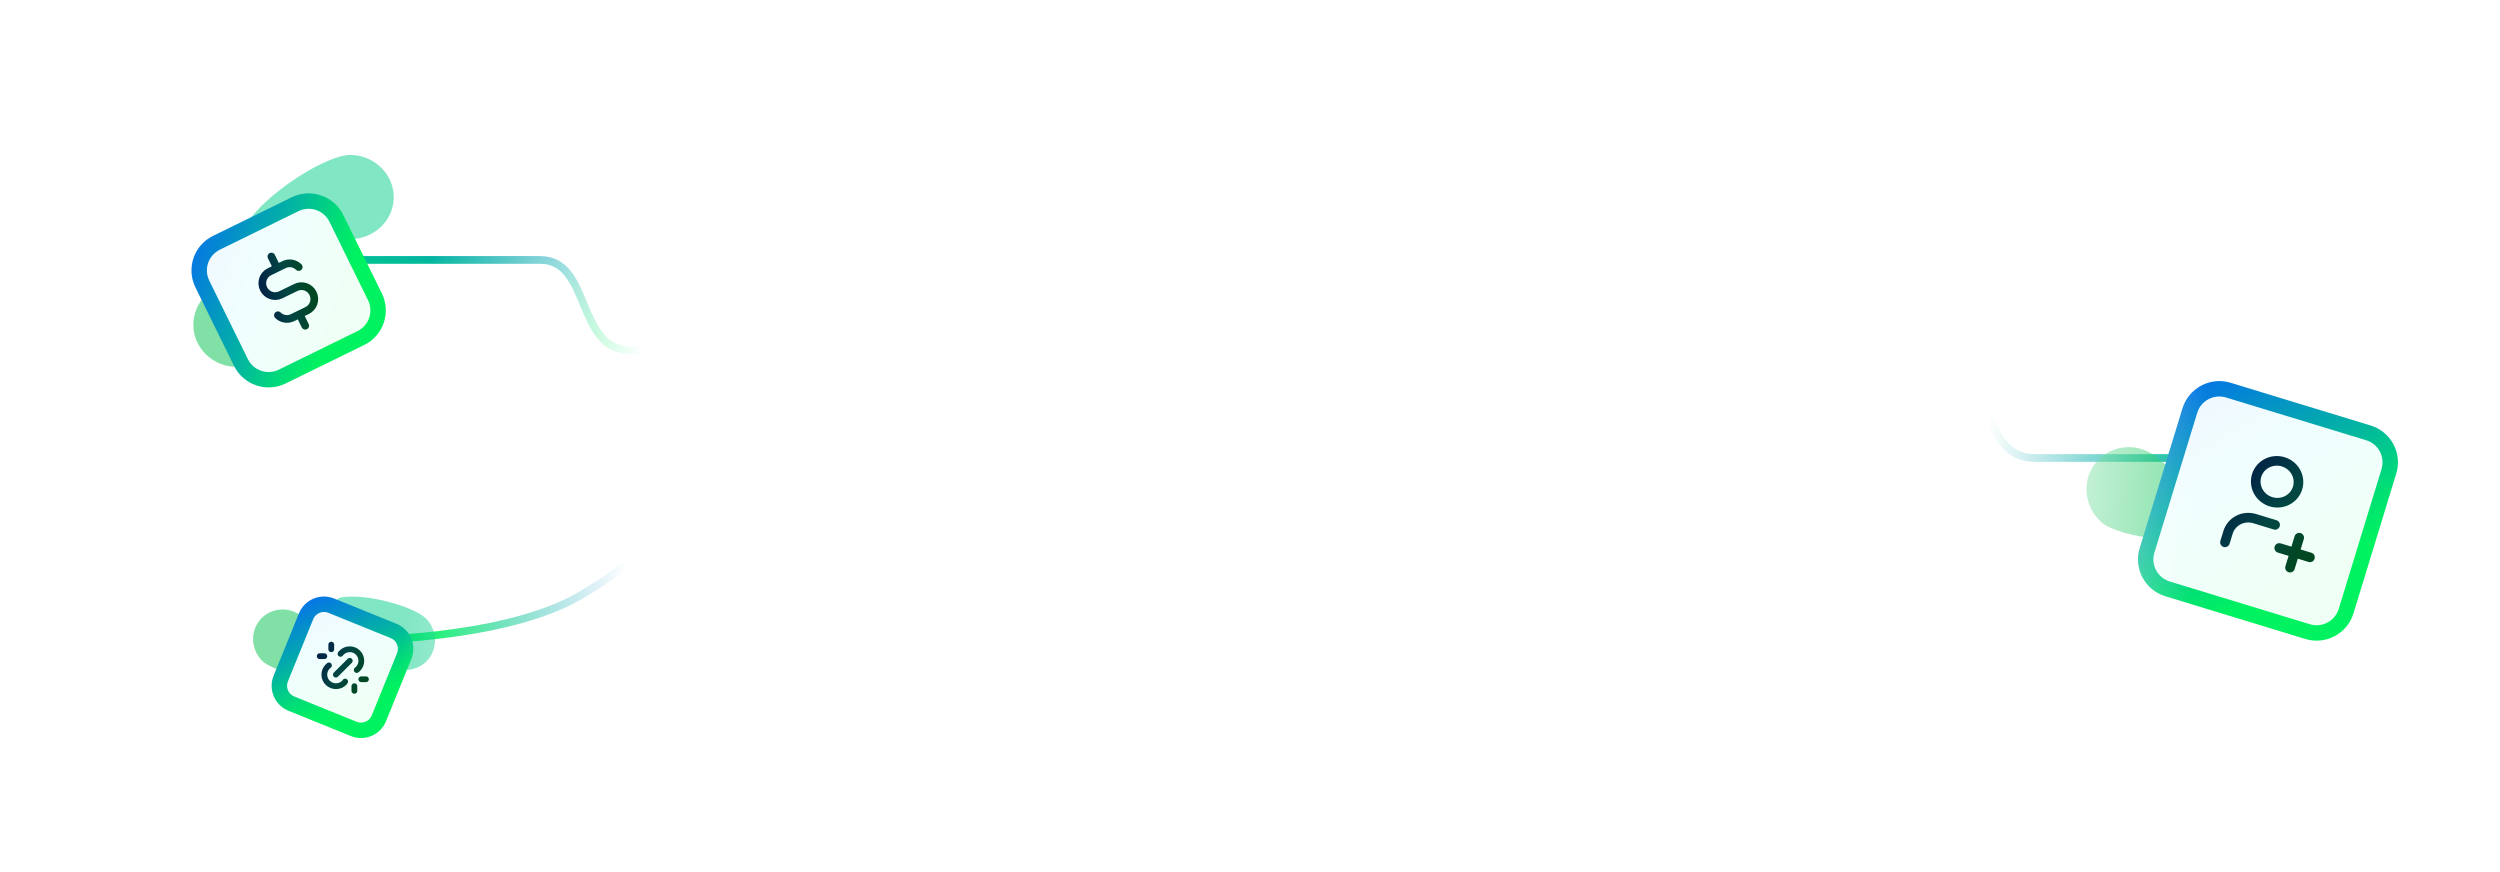 <svg width="1298" height="453" viewBox="0 0 1298 453" fill="none" xmlns="http://www.w3.org/2000/svg">
<path d="M867.041 190.873C867.041 190.873 942.545 190.873 1009.55 190.873C1035.51 190.873 1027.05 237.795 1056.55 237.795C1103.61 237.794 1177.06 237.795 1177.06 237.795" stroke="url(#paint0_linear_1376_22162)" stroke-width="4" stroke-linejoin="round"/>
<path d="M470.02 181.887C470.02 181.887 383.165 181.887 327.512 181.887C299.011 181.887 307.011 134.964 280.51 134.965C233.449 134.966 160.003 134.965 160.003 134.965" stroke="url(#paint1_linear_1376_22162)" stroke-width="4" stroke-linejoin="round"/>
<path d="M347.965 269.928C332.648 288.041 321.963 297.048 301.509 309.087C261.315 332.746 184.337 332.427 184.337 332.427" stroke="url(#paint2_linear_1376_22162)" stroke-width="4" stroke-linejoin="round"/>
<g opacity="0.5">
<g filter="url(#filter0_f_1376_22162)">
<path d="M1145.21 219.633C1163.21 214.479 1201.81 221.514 1210.79 230.583C1219.78 239.652 1220 253.974 1211.29 262.572C1202.58 271.17 1188.24 270.789 1179.26 261.72C1170.27 252.651 1131.95 223.432 1145.21 219.633Z" fill="#02CE87"/>
</g>
<g filter="url(#filter1_f_1376_22162)">
<path d="M1156.52 277.728C1138.94 283.987 1100.33 279.466 1090.97 271.042C1081.6 262.618 1080.66 248.426 1088.86 239.343C1097.06 230.26 1111.29 229.725 1120.66 238.149C1130.02 246.573 1169.48 273.115 1156.52 277.728Z" fill="#01C14D"/>
</g>
</g>
<g filter="url(#filter2_bdd_1376_22162)">
<mask id="path-6-outside-1_1376_22162" maskUnits="userSpaceOnUse" x="1105.03" y="176.895" width="145.866" height="145.063" fill="black">
<rect fill="white" x="1105.03" y="176.895" width="145.866" height="145.063"/>
<path d="M1136.96 197.186C1139.55 188.736 1148.5 183.977 1156.95 186.556L1229.7 208.753C1238.15 211.332 1242.9 220.272 1240.32 228.722L1218.09 301.304C1215.51 309.753 1206.56 314.512 1198.11 311.933L1125.36 289.736C1116.91 287.157 1112.15 278.217 1114.74 269.768L1136.96 197.186Z"/>
</mask>
<path d="M1136.96 197.186C1139.55 188.736 1148.5 183.977 1156.95 186.556L1229.7 208.753C1238.15 211.332 1242.9 220.272 1240.32 228.722L1218.09 301.304C1215.51 309.753 1206.56 314.512 1198.11 311.933L1125.36 289.736C1116.91 287.157 1112.15 278.217 1114.74 269.768L1136.96 197.186Z" fill="url(#paint3_linear_1376_22162)"/>
<path d="M1155.78 190.381L1228.53 212.578L1230.87 204.928L1158.12 182.731L1155.78 190.381ZM1236.49 227.554L1214.27 300.136L1221.92 302.471L1244.14 229.889L1236.49 227.554ZM1199.28 308.108L1126.53 285.911L1124.19 293.561L1196.94 315.758L1199.28 308.108ZM1118.56 270.935L1140.79 198.353L1133.13 196.018L1110.91 268.6L1118.56 270.935ZM1126.53 285.911C1120.19 283.977 1116.62 277.272 1118.56 270.935L1110.91 268.6C1107.68 279.162 1113.62 290.337 1124.19 293.561L1126.53 285.911ZM1214.27 300.136C1212.33 306.473 1205.62 310.043 1199.28 308.108L1196.94 315.758C1207.5 318.982 1218.69 313.033 1221.92 302.471L1214.27 300.136ZM1228.53 212.578C1234.86 214.512 1238.43 221.217 1236.49 227.554L1244.14 229.889C1247.38 219.327 1241.43 208.152 1230.87 204.928L1228.53 212.578ZM1158.12 182.731C1147.55 179.508 1136.37 185.457 1133.13 196.018L1140.79 198.353C1142.73 192.016 1149.44 188.447 1155.78 190.381L1158.12 182.731Z" fill="url(#paint4_linear_1376_22162)" mask="url(#path-6-outside-1_1376_22162)"/>
<path d="M1183.38 268.507L1199.33 273.374M1193.74 263.16L1188.98 278.72M1155.21 265.582L1156.8 260.395C1157.64 257.644 1159.57 255.348 1162.16 254.011C1164.75 252.674 1167.79 252.406 1170.61 253.267L1181.24 256.511M1171.64 230.898C1170.8 233.649 1171.11 236.629 1172.51 239.183C1173.91 241.737 1176.28 243.655 1179.1 244.516C1181.92 245.376 1184.96 245.109 1187.55 243.772C1190.14 242.435 1192.07 240.138 1192.91 237.387C1193.75 234.636 1193.44 231.656 1192.04 229.102C1190.64 226.548 1188.27 224.63 1185.45 223.769C1182.63 222.909 1179.59 223.176 1177 224.513C1174.41 225.85 1172.48 228.147 1171.64 230.898Z" stroke="url(#paint5_linear_1376_22162)" stroke-width="5" stroke-linecap="round" stroke-linejoin="round"/>
</g>
<g opacity="0.5">
<g filter="url(#filter3_f_1376_22162)">
<path d="M127.688 116.784C137.178 100.922 169.776 79.952 182.397 80.43C195.018 80.908 204.877 91.086 204.418 103.163C203.959 115.24 193.356 124.643 180.736 124.166C168.115 123.688 120.693 128.475 127.688 116.784Z" fill="#02CE87"/>
</g>
<g filter="url(#filter4_f_1376_22162)">
<path d="M175.181 151.052C166.738 167.43 135.829 190.225 123.373 190.468C110.916 190.712 100.626 181.113 100.39 169.029C100.153 156.946 110.059 146.953 122.516 146.71C134.972 146.466 181.403 138.981 175.181 151.052Z" fill="#01C14D"/>
</g>
</g>
<g filter="url(#filter5_bdd_1376_22162)">
<mask id="path-12-outside-2_1376_22162" maskUnits="userSpaceOnUse" x="92.643" y="77.422" width="115.177" height="115.021" fill="black">
<rect fill="white" x="92.643" y="77.422" width="115.177" height="115.021"/>
<path d="M105.061 131.457C101.161 123.528 104.432 113.947 112.367 110.058L153.208 90.041C161.143 86.152 170.736 89.427 174.636 97.357L194.673 138.098C198.572 146.027 195.301 155.608 187.366 159.497L146.526 179.514C138.591 183.403 128.997 180.128 125.098 172.198L105.061 131.457Z"/>
</mask>
<path d="M105.061 131.457C101.161 123.528 104.432 113.947 112.367 110.058L153.208 90.041C161.143 86.152 170.736 89.427 174.636 97.357L194.673 138.098C198.572 146.027 195.301 155.608 187.366 159.497L146.526 179.514C138.591 183.403 128.997 180.128 125.098 172.198L105.061 131.457Z" fill="url(#paint6_linear_1376_22162)"/>
<path d="M114.132 113.647L154.973 93.63L151.442 86.451L110.602 106.469L114.132 113.647ZM171.044 99.117L191.081 139.858L198.264 136.337L178.228 95.596L171.044 99.117ZM185.601 155.908L144.761 175.925L148.291 183.103L189.132 163.086L185.601 155.908ZM128.689 170.438L108.653 129.697L101.469 133.218L121.506 173.959L128.689 170.438ZM144.761 175.925C138.81 178.841 131.614 176.385 128.689 170.438L121.506 173.959C126.38 183.87 138.373 187.965 148.291 183.103L144.761 175.925ZM191.081 139.858C194.006 145.805 191.552 152.991 185.601 155.908L189.132 163.086C199.05 158.225 203.139 146.249 198.264 136.337L191.081 139.858ZM154.973 93.63C160.924 90.714 168.119 93.17 171.044 99.117L178.228 95.596C173.353 85.685 161.361 81.59 151.442 86.451L154.973 93.63ZM110.602 106.469C100.683 111.33 96.595 123.306 101.469 133.218L108.653 129.697C105.728 123.75 108.181 116.564 114.132 113.647L110.602 106.469Z" fill="url(#paint7_linear_1376_22162)" mask="url(#path-12-outside-2_1376_22162)"/>
<path d="M155.084 122.645C154.139 121.709 152.94 121.077 151.641 120.828C150.341 120.58 149.001 120.728 147.792 121.252L139.88 125.105C138.306 125.871 137.105 127.237 136.541 128.902C135.977 130.567 136.097 132.395 136.873 133.984C137.649 135.572 139.018 136.792 140.68 137.373C142.342 137.955 144.159 137.851 145.733 137.085L153.645 133.232C155.219 132.466 157.037 132.362 158.698 132.944C160.36 133.525 161.73 134.744 162.506 136.333C163.282 137.922 163.401 139.75 162.837 141.415C162.273 143.08 161.072 144.446 159.498 145.212L151.586 149.064C150.378 149.589 149.038 149.737 147.738 149.488C146.439 149.24 145.239 148.607 144.295 147.671M140.91 117.188L143.836 123.178M155.542 147.138L158.469 153.128" stroke="url(#paint8_linear_1376_22162)" stroke-width="4" stroke-linecap="round" stroke-linejoin="round"/>
</g>
<g opacity="0.5">
<g filter="url(#filter6_f_1376_22162)">
<path d="M176.879 310.237C189.773 307.756 216.292 315.072 222.002 321.965C227.712 328.859 226.974 338.877 220.355 344.341C213.735 349.805 203.74 348.646 198.03 341.752C192.321 334.858 167.376 312.065 176.879 310.237Z" fill="#02CE87"/>
</g>
<g filter="url(#filter7_f_1376_22162)">
<path d="M181.152 351.52C168.48 354.798 141.791 349.238 135.777 342.771C129.762 336.305 129.989 326.333 136.284 320.499C142.578 314.664 152.556 315.177 158.571 321.643C164.585 328.11 190.491 349.105 181.152 351.52Z" fill="#01C14D"/>
</g>
</g>
<g filter="url(#filter8_bdd_1376_22162)">
<mask id="path-18-outside-3_1376_22162" maskUnits="userSpaceOnUse" x="136.754" y="289.493" width="82.119" height="82.021" fill="black">
<rect fill="white" x="136.754" y="289.493" width="82.119" height="82.021"/>
<path d="M158.918 303.965C160.999 298.849 166.834 296.383 171.953 298.457L204.369 311.593C209.487 313.667 211.95 319.496 209.87 324.612L196.72 356.95C194.64 362.066 188.804 364.532 183.685 362.457L151.27 349.321C146.151 347.247 143.688 341.418 145.769 336.302L158.918 303.965Z"/>
</mask>
<path d="M158.918 303.965C160.999 298.849 166.834 296.383 171.953 298.457L204.369 311.593C209.487 313.667 211.95 319.496 209.87 324.612L196.72 356.95C194.64 362.066 188.804 364.532 183.685 362.457L151.27 349.321C146.151 347.247 143.688 341.418 145.769 336.302L158.918 303.965Z" fill="url(#paint9_linear_1376_22162)"/>
<path d="M170.446 302.162L202.862 315.299L205.875 307.888L173.46 294.752L170.446 302.162ZM206.162 323.11L193.013 355.448L200.427 358.452L213.577 326.115L206.162 323.11ZM185.192 358.752L152.777 345.616L149.763 353.027L182.179 366.163L185.192 358.752ZM149.476 337.804L162.625 305.467L155.211 302.462L142.062 334.8L149.476 337.804ZM152.777 345.616C149.706 344.371 148.228 340.874 149.476 337.804L142.062 334.8C139.149 341.962 142.597 350.123 149.763 353.027L152.777 345.616ZM193.013 355.448C191.765 358.517 188.263 359.997 185.192 358.752L182.179 366.163C189.345 369.067 197.515 365.615 200.427 358.452L193.013 355.448ZM202.862 315.299C205.933 316.543 207.411 320.04 206.162 323.11L213.577 326.115C216.489 318.952 213.041 310.792 205.875 307.888L202.862 315.299ZM173.46 294.752C166.294 291.848 158.124 295.3 155.211 302.462L162.625 305.467C163.874 302.397 167.375 300.918 170.446 302.162L173.46 294.752Z" fill="url(#paint10_linear_1376_22162)" mask="url(#path-18-outside-3_1376_22162)"/>
<path d="M183.992 342.672L183.993 340.273M174.392 334.279L181.598 327.079M176.798 323.483L177.354 322.84C178.48 321.714 180.007 321.082 181.599 321.081C183.191 321.081 184.718 321.712 185.843 322.837C186.968 323.961 187.6 325.486 187.599 327.077C187.598 328.668 186.965 330.194 185.839 331.319L185.197 331.876M179.192 337.876L178.716 338.517C177.576 339.642 176.039 340.274 174.437 340.275C172.835 340.276 171.298 339.645 170.16 338.52C169.598 337.966 169.153 337.306 168.849 336.578C168.545 335.85 168.389 335.069 168.389 334.28C168.39 333.491 168.547 332.71 168.851 331.982C169.156 331.254 169.602 330.593 170.163 330.039L170.793 329.483M187.596 336.673L189.997 336.672M165.993 324.687L168.394 324.686M171.998 318.687L171.997 321.086" stroke="url(#paint11_linear_1376_22162)" stroke-width="3" stroke-linecap="round" stroke-linejoin="round"/>
</g>
<rect x="99" y="83" width="1164" height="305" fill="url(#paint12_linear_1376_22162)"/>
<defs>
<filter id="filter0_f_1376_22162" x="1062.45" y="137.887" width="235.23" height="210.893" filterUnits="userSpaceOnUse" color-interpolation-filters="sRGB">
<feFlood flood-opacity="0" result="BackgroundImageFix"/>
<feBlend mode="normal" in="SourceGraphic" in2="BackgroundImageFix" result="shape"/>
<feGaussianBlur stdDeviation="40" result="effect1_foregroundBlur_1376_22162"/>
</filter>
<filter id="filter1_f_1376_22162" x="983.276" y="132.166" width="275.835" height="248.484" filterUnits="userSpaceOnUse" color-interpolation-filters="sRGB">
<feFlood flood-opacity="0" result="BackgroundImageFix"/>
<feBlend mode="normal" in="SourceGraphic" in2="BackgroundImageFix" result="shape"/>
<feGaussianBlur stdDeviation="50" result="effect1_foregroundBlur_1376_22162"/>
</filter>
<filter id="filter2_bdd_1376_22162" x="1070.03" y="141.855" width="214.993" height="214.779" filterUnits="userSpaceOnUse" color-interpolation-filters="sRGB">
<feFlood flood-opacity="0" result="BackgroundImageFix"/>
<feGaussianBlur in="BackgroundImageFix" stdDeviation="20"/>
<feComposite in2="SourceAlpha" operator="in" result="effect1_backgroundBlur_1376_22162"/>
<feColorMatrix in="SourceAlpha" type="matrix" values="0 0 0 0 0 0 0 0 0 0 0 0 0 0 0 0 0 0 127 0" result="hardAlpha"/>
<feMorphology radius="2" operator="erode" in="SourceAlpha" result="effect2_dropShadow_1376_22162"/>
<feOffset dy="4"/>
<feGaussianBlur stdDeviation="3"/>
<feColorMatrix type="matrix" values="0 0 0 0 0.063 0 0 0 0 0.094 0 0 0 0 0.157 0 0 0 0.03 0"/>
<feBlend mode="normal" in2="effect1_backgroundBlur_1376_22162" result="effect2_dropShadow_1376_22162"/>
<feColorMatrix in="SourceAlpha" type="matrix" values="0 0 0 0 0 0 0 0 0 0 0 0 0 0 0 0 0 0 127 0" result="hardAlpha"/>
<feMorphology radius="4" operator="erode" in="SourceAlpha" result="effect3_dropShadow_1376_22162"/>
<feOffset dy="12"/>
<feGaussianBlur stdDeviation="8"/>
<feColorMatrix type="matrix" values="0 0 0 0 0.063 0 0 0 0 0.094 0 0 0 0 0.157 0 0 0 0.08 0"/>
<feBlend mode="normal" in2="effect2_dropShadow_1376_22162" result="effect3_dropShadow_1376_22162"/>
<feBlend mode="normal" in="SourceGraphic" in2="effect3_dropShadow_1376_22162" result="shape"/>
</filter>
<filter id="filter3_f_1376_22162" x="46.987" y="0.422" width="237.446" height="204.32" filterUnits="userSpaceOnUse" color-interpolation-filters="sRGB">
<feFlood flood-opacity="0" result="BackgroundImageFix"/>
<feBlend mode="normal" in="SourceGraphic" in2="BackgroundImageFix" result="shape"/>
<feGaussianBlur stdDeviation="40" result="effect1_foregroundBlur_1376_22162"/>
</filter>
<filter id="filter4_f_1376_22162" x="0.385" y="44.193" width="275.366" height="246.279" filterUnits="userSpaceOnUse" color-interpolation-filters="sRGB">
<feFlood flood-opacity="0" result="BackgroundImageFix"/>
<feBlend mode="normal" in="SourceGraphic" in2="BackgroundImageFix" result="shape"/>
<feGaussianBlur stdDeviation="50" result="effect1_foregroundBlur_1376_22162"/>
</filter>
<filter id="filter5_bdd_1376_22162" x="58" y="43" width="183.734" height="183.557" filterUnits="userSpaceOnUse" color-interpolation-filters="sRGB">
<feFlood flood-opacity="0" result="BackgroundImageFix"/>
<feGaussianBlur in="BackgroundImageFix" stdDeviation="20"/>
<feComposite in2="SourceAlpha" operator="in" result="effect1_backgroundBlur_1376_22162"/>
<feColorMatrix in="SourceAlpha" type="matrix" values="0 0 0 0 0 0 0 0 0 0 0 0 0 0 0 0 0 0 127 0" result="hardAlpha"/>
<feMorphology radius="2" operator="erode" in="SourceAlpha" result="effect2_dropShadow_1376_22162"/>
<feOffset dy="4"/>
<feGaussianBlur stdDeviation="3"/>
<feColorMatrix type="matrix" values="0 0 0 0 0.063 0 0 0 0 0.094 0 0 0 0 0.157 0 0 0 0.03 0"/>
<feBlend mode="normal" in2="effect1_backgroundBlur_1376_22162" result="effect2_dropShadow_1376_22162"/>
<feColorMatrix in="SourceAlpha" type="matrix" values="0 0 0 0 0 0 0 0 0 0 0 0 0 0 0 0 0 0 127 0" result="hardAlpha"/>
<feMorphology radius="4" operator="erode" in="SourceAlpha" result="effect3_dropShadow_1376_22162"/>
<feOffset dy="12"/>
<feGaussianBlur stdDeviation="8"/>
<feColorMatrix type="matrix" values="0 0 0 0 0.063 0 0 0 0 0.094 0 0 0 0 0.157 0 0 0 0.08 0"/>
<feBlend mode="normal" in2="effect2_dropShadow_1376_22162" result="effect3_dropShadow_1376_22162"/>
<feBlend mode="normal" in="SourceGraphic" in2="effect3_dropShadow_1376_22162" result="shape"/>
</filter>
<filter id="filter6_f_1376_22162" x="94.743" y="229.742" width="211.102" height="198.045" filterUnits="userSpaceOnUse" color-interpolation-filters="sRGB">
<feFlood flood-opacity="0" result="BackgroundImageFix"/>
<feBlend mode="normal" in="SourceGraphic" in2="BackgroundImageFix" result="shape"/>
<feGaussianBlur stdDeviation="40" result="effect1_foregroundBlur_1376_22162"/>
</filter>
<filter id="filter7_f_1376_22162" x="31.41" y="216.438" width="251.751" height="236.053" filterUnits="userSpaceOnUse" color-interpolation-filters="sRGB">
<feFlood flood-opacity="0" result="BackgroundImageFix"/>
<feBlend mode="normal" in="SourceGraphic" in2="BackgroundImageFix" result="shape"/>
<feGaussianBlur stdDeviation="50" result="effect1_foregroundBlur_1376_22162"/>
</filter>
<filter id="filter8_bdd_1376_22162" x="101.027" y="253.723" width="153.584" height="153.469" filterUnits="userSpaceOnUse" color-interpolation-filters="sRGB">
<feFlood flood-opacity="0" result="BackgroundImageFix"/>
<feGaussianBlur in="BackgroundImageFix" stdDeviation="20"/>
<feComposite in2="SourceAlpha" operator="in" result="effect1_backgroundBlur_1376_22162"/>
<feColorMatrix in="SourceAlpha" type="matrix" values="0 0 0 0 0 0 0 0 0 0 0 0 0 0 0 0 0 0 127 0" result="hardAlpha"/>
<feMorphology radius="2" operator="erode" in="SourceAlpha" result="effect2_dropShadow_1376_22162"/>
<feOffset dy="4"/>
<feGaussianBlur stdDeviation="3"/>
<feColorMatrix type="matrix" values="0 0 0 0 0.063 0 0 0 0 0.094 0 0 0 0 0.157 0 0 0 0.03 0"/>
<feBlend mode="normal" in2="effect1_backgroundBlur_1376_22162" result="effect2_dropShadow_1376_22162"/>
<feColorMatrix in="SourceAlpha" type="matrix" values="0 0 0 0 0 0 0 0 0 0 0 0 0 0 0 0 0 0 127 0" result="hardAlpha"/>
<feMorphology radius="4" operator="erode" in="SourceAlpha" result="effect3_dropShadow_1376_22162"/>
<feOffset dy="12"/>
<feGaussianBlur stdDeviation="8"/>
<feColorMatrix type="matrix" values="0 0 0 0 0.063 0 0 0 0 0.094 0 0 0 0 0.157 0 0 0 0.08 0"/>
<feBlend mode="normal" in2="effect2_dropShadow_1376_22162" result="effect3_dropShadow_1376_22162"/>
<feBlend mode="normal" in="SourceGraphic" in2="effect3_dropShadow_1376_22162" result="shape"/>
</filter>
<linearGradient id="paint0_linear_1376_22162" x1="812.756" y1="232.414" x2="824.137" y2="156.118" gradientUnits="userSpaceOnUse">
<stop offset="0.031" stop-color="#0575E6"/>
<stop offset="0.459" stop-color="#03AFA7"/>
<stop offset="0.776" stop-color="#01DF74"/>
<stop offset="0.932" stop-color="#00F260"/>
</linearGradient>
<linearGradient id="paint1_linear_1376_22162" x1="524.305" y1="140.345" x2="512.924" y2="216.642" gradientUnits="userSpaceOnUse">
<stop offset="0.031" stop-color="#0575E6"/>
<stop offset="0.459" stop-color="#03AFA7"/>
<stop offset="0.776" stop-color="#01DF74"/>
<stop offset="0.932" stop-color="#00F260"/>
</linearGradient>
<linearGradient id="paint2_linear_1376_22162" x1="349.88" y1="293.198" x2="220.534" y2="278.471" gradientUnits="userSpaceOnUse">
<stop offset="0.031" stop-color="#0575E6"/>
<stop offset="0.459" stop-color="#03AFA7"/>
<stop offset="0.776" stop-color="#01DF74"/>
<stop offset="0.932" stop-color="#00F260"/>
</linearGradient>
<linearGradient id="paint3_linear_1376_22162" x1="1119.92" y1="188.196" x2="1179.02" y2="301.486" gradientUnits="userSpaceOnUse">
<stop offset="0.031" stop-color="#F0F7FF"/>
<stop offset="0.459" stop-color="#F0FFFE"/>
<stop offset="0.776" stop-color="#F0FFF8"/>
<stop offset="0.932" stop-color="#F0FFF6"/>
<stop offset="0.995" stop-color="#F0FFF6"/>
</linearGradient>
<linearGradient id="paint4_linear_1376_22162" x1="1119.92" y1="188.196" x2="1179.02" y2="301.486" gradientUnits="userSpaceOnUse">
<stop offset="0.031" stop-color="#0575E6"/>
<stop offset="0.459" stop-color="#03AFA7"/>
<stop offset="0.776" stop-color="#01DF74"/>
<stop offset="0.932" stop-color="#00F260"/>
</linearGradient>
<linearGradient id="paint5_linear_1376_22162" x1="1158.38" y1="228.614" x2="1211.9" y2="272.647" gradientUnits="userSpaceOnUse">
<stop offset="0.112" stop-color="#022446"/>
<stop offset="0.459" stop-color="#014643"/>
<stop offset="0.776" stop-color="#004725"/>
<stop offset="0.932" stop-color="#00471C"/>
</linearGradient>
<linearGradient id="paint6_linear_1376_22162" x1="89.734" y1="131.035" x2="176.322" y2="161.354" gradientUnits="userSpaceOnUse">
<stop offset="0.031" stop-color="#F0F7FF"/>
<stop offset="0.459" stop-color="#F0FFFE"/>
<stop offset="0.776" stop-color="#F0FFF8"/>
<stop offset="0.932" stop-color="#F0FFF6"/>
<stop offset="0.995" stop-color="#F0FFF6"/>
</linearGradient>
<linearGradient id="paint7_linear_1376_22162" x1="89.734" y1="131.035" x2="176.322" y2="161.354" gradientUnits="userSpaceOnUse">
<stop offset="0.031" stop-color="#0575E6"/>
<stop offset="0.459" stop-color="#03AFA7"/>
<stop offset="0.776" stop-color="#01DF74"/>
<stop offset="0.932" stop-color="#00F260"/>
</linearGradient>
<linearGradient id="paint8_linear_1376_22162" x1="131.827" y1="132.432" x2="167.027" y2="125.402" gradientUnits="userSpaceOnUse">
<stop offset="0.112" stop-color="#022446"/>
<stop offset="0.459" stop-color="#014643"/>
<stop offset="0.776" stop-color="#004725"/>
<stop offset="0.932" stop-color="#00471C"/>
</linearGradient>
<linearGradient id="paint9_linear_1376_22162" x1="151.392" y1="296.918" x2="176.221" y2="356.995" gradientUnits="userSpaceOnUse">
<stop offset="0.031" stop-color="#F0F7FF"/>
<stop offset="0.459" stop-color="#F0FFFE"/>
<stop offset="0.776" stop-color="#F0FFF8"/>
<stop offset="0.932" stop-color="#F0FFF6"/>
<stop offset="0.995" stop-color="#F0FFF6"/>
</linearGradient>
<linearGradient id="paint10_linear_1376_22162" x1="151.392" y1="296.918" x2="176.221" y2="356.995" gradientUnits="userSpaceOnUse">
<stop offset="0.031" stop-color="#0575E6"/>
<stop offset="0.459" stop-color="#03AFA7"/>
<stop offset="0.776" stop-color="#01DF74"/>
<stop offset="0.932" stop-color="#00F260"/>
</linearGradient>
<linearGradient id="paint11_linear_1376_22162" x1="161.788" y1="324.526" x2="194.716" y2="340.301" gradientUnits="userSpaceOnUse">
<stop offset="0.112" stop-color="#022446"/>
<stop offset="0.459" stop-color="#014643"/>
<stop offset="0.776" stop-color="#004725"/>
<stop offset="0.932" stop-color="#00471C"/>
</linearGradient>
<linearGradient id="paint12_linear_1376_22162" x1="1145.74" y1="231.047" x2="221.885" y2="164.56" gradientUnits="userSpaceOnUse">
<stop offset="0.002" stop-color="white" stop-opacity="0"/>
<stop offset="0.123" stop-color="white"/>
<stop offset="0.879" stop-color="white"/>
<stop offset="1" stop-color="white" stop-opacity="0"/>
</linearGradient>
</defs>
</svg>
